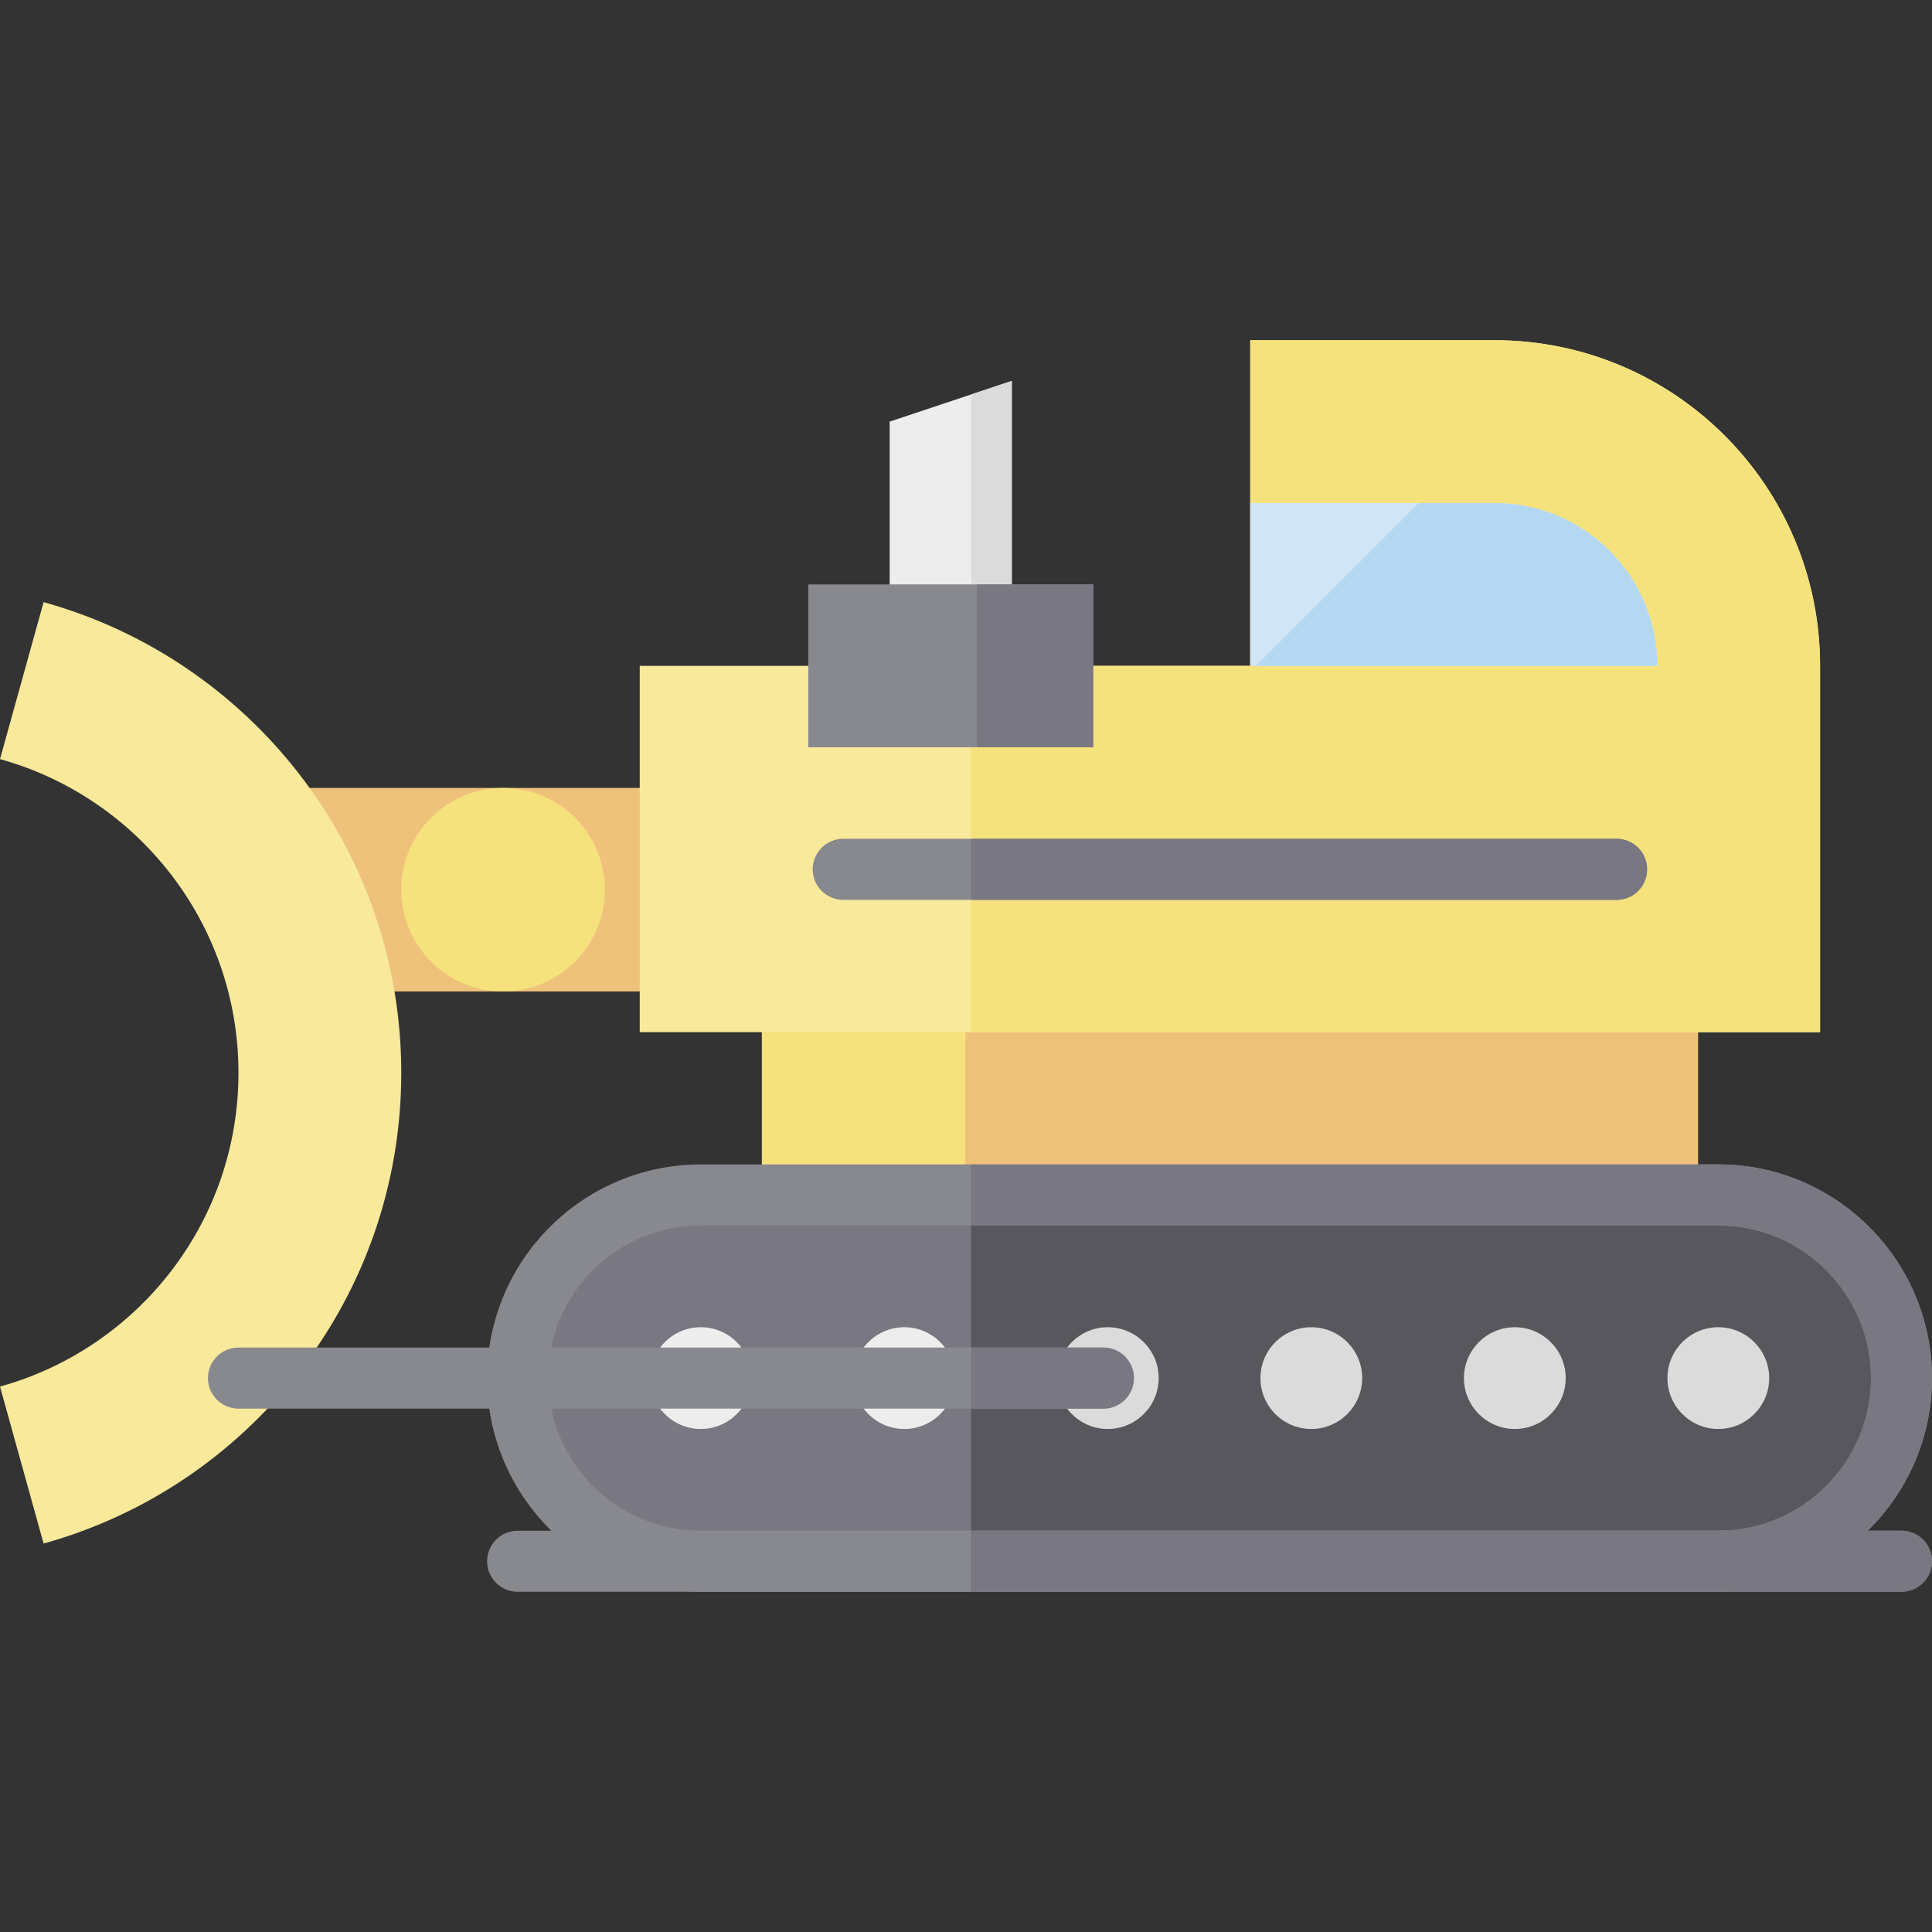 <?xml version="1.0" encoding="iso-8859-1"?>
<!-- Uploaded to: SVG Repo, www.svgrepo.com, Generator: SVG Repo Mixer Tools -->
<svg version="1.1" id="Layer_1" xmlns="http://www.w3.org/2000/svg" xmlns:xlink="http://www.w3.org/1999/xlink" 
	 viewBox="0 0 512 512" xml:space="preserve">
<rect x="0" y="0" width="512" height="512" fill="#333333" stroke="none"/>
<rect x="201.897" y="262.742" style="fill:#F6E27D;" width="248.084" height="64.718"/>
<rect x="255.828" y="262.742" style="fill:#EFC27B;" width="194.153" height="64.718"/>
<path style="fill:#797781;" d="M455.372,316.673H185.716c-26.805,0-48.538,21.733-48.538,48.538
	c0,26.805,21.733,48.538,48.538,48.538h269.656c26.805,0,48.538-21.733,48.538-48.538
	C503.91,338.406,482.177,316.673,455.372,316.673z"/>
<path style="fill:#58575D;" d="M455.372,316.673H257.348v97.076h198.024c26.805,0,48.538-21.733,48.538-48.538
	C503.91,338.406,482.177,316.673,455.372,316.673z"/>
<rect x="73.983" y="208.811" style="fill:#EFC27B;" width="107.863" height="53.931"/>
<path style="fill:#F8E99B;" d="M63.196,284.314c0-39.655-26.757-73.038-63.196-83.139l11.554-41.597
	c54.658,15.15,94.786,65.255,94.786,124.737S66.214,393.901,11.554,409.051L0,367.453C36.438,357.352,63.196,323.969,63.196,284.314
	z"/>
<circle style="fill:#F6E27D;" cx="133.307" cy="235.777" r="26.966"/>
<path style="fill:#F8E99B;" d="M169.536,176.451v97.076h312.802v-97.076c0-47.657-38.633-86.29-86.29-86.29H331.33v86.29H169.536z"
	/>
<path style="fill:#F6E27D;" d="M482.338,176.451c0-47.657-38.633-86.29-86.29-86.29H331.33v86.29h-73.982v97.076h224.99
	L482.338,176.451L482.338,176.451z"/>
<polygon style="fill:#EDEDED;" points="268.135,176.451 235.776,176.451 235.776,111.734 268.135,100.948 "/>
<polygon style="fill:#DBDBDB;" points="268.135,100.948 257.348,104.543 257.348,176.451 268.135,176.451 "/>
<g>
	<path style="fill:#EDEDED;" d="M239.647,378.694c-7.435,0-13.483-6.048-13.483-13.483c0-7.435,6.048-13.483,13.483-13.483
		s13.483,6.048,13.483,13.483C253.13,372.646,247.081,378.694,239.647,378.694z"/>
	<path style="fill:#EDEDED;" d="M185.716,378.694c-7.435,0-13.483-6.048-13.483-13.483c0-7.435,6.048-13.483,13.483-13.483
		c7.435,0,13.483,6.048,13.483,13.483C199.198,372.646,193.15,378.694,185.716,378.694z"/>
</g>
<g>
	<path style="fill:#DBDBDB;" d="M347.51,378.694c-7.435,0-13.483-6.048-13.483-13.483c0-7.435,6.048-13.483,13.483-13.483
		c7.434,0,13.483,6.048,13.483,13.483C360.992,372.646,354.943,378.694,347.51,378.694z"/>
	<path style="fill:#DBDBDB;" d="M455.372,378.694c-7.435,0-13.483-6.048-13.483-13.483c0-7.435,6.048-13.483,13.483-13.483
		c7.434,0,13.483,6.048,13.483,13.483C468.855,372.646,462.806,378.694,455.372,378.694z"/>
	<path style="fill:#DBDBDB;" d="M401.441,378.694c-7.435,0-13.483-6.048-13.483-13.483c0-7.435,6.048-13.483,13.483-13.483
		c7.434,0,13.483,6.048,13.483,13.483C414.924,372.646,408.875,378.694,401.441,378.694z"/>
	<path style="fill:#DBDBDB;" d="M293.578,378.694c-7.435,0-13.483-6.048-13.483-13.483c0-7.435,6.048-13.483,13.483-13.483
		c7.434,0,13.483,6.048,13.483,13.483C307.061,372.646,301.012,378.694,293.578,378.694z"/>
</g>
<g>
	<path style="fill:#88888F;" d="M455.372,421.839H185.716c-31.225,0-56.628-25.403-56.628-56.628s25.403-56.628,56.628-56.628
		h269.656c31.225,0,56.628,25.403,56.628,56.628S486.597,421.839,455.372,421.839z M185.716,324.762
		c-22.304,0-40.448,18.145-40.448,40.448s18.145,40.448,40.448,40.448h269.656c22.304,0,40.448-18.145,40.448-40.448
		s-18.145-40.448-40.448-40.448H185.716z"/>
	<path style="fill:#88888F;" d="M503.91,421.839H137.177c-4.468,0-8.09-3.622-8.09-8.09c0-4.468,3.622-8.09,8.09-8.09H503.91
		c4.468,0,8.09,3.622,8.09,8.09C512,418.217,508.378,421.839,503.91,421.839z"/>
	<path style="fill:#88888F;" d="M428.406,238.472H223.468c-4.468,0-8.09-3.622-8.09-8.09s3.622-8.09,8.09-8.09h204.939
		c4.468,0,8.09,3.622,8.09,8.09S432.874,238.472,428.406,238.472z"/>
</g>
<path style="fill:#D1E5F5;" d="M396.048,133.306c23.828,0,43.145,19.317,43.145,43.145h-43.145H331.33v-43.145
	C331.33,133.306,396.048,133.306,396.048,133.306z"/>
<rect x="214.204" y="154.88" style="fill:#88888F;" width="75.504" height="43.145"/>
<g>
	<rect x="258.87" y="154.88" style="fill:#797781;" width="30.837" height="43.145"/>
	<path style="fill:#797781;" d="M428.406,222.293H257.348v16.179h171.058c4.468,0,8.09-3.622,8.09-8.09
		S432.874,222.293,428.406,222.293z"/>
	<path style="fill:#797781;" d="M455.372,308.583H257.348v16.179h198.024c22.304,0,40.448,18.145,40.448,40.448
		s-18.145,40.448-40.448,40.448H257.348v16.179h198.024c31.225,0,56.628-25.403,56.628-56.628S486.597,308.583,455.372,308.583z"/>
	<path style="fill:#797781;" d="M503.91,405.659H257.348v16.179H503.91c4.468,0,8.09-3.622,8.09-8.09
		C512,409.281,508.378,405.659,503.91,405.659z"/>
</g>
<path style="fill:#88888F;" d="M292.404,373.301H63.196c-4.468,0-8.09-3.622-8.09-8.09c0-4.468,3.622-8.09,8.09-8.09h229.208
	c4.468,0,8.09,3.622,8.09,8.09C300.493,369.679,296.871,373.301,292.404,373.301z"/>
<path style="fill:#797781;" d="M292.404,357.121h-35.055v16.179h35.055c4.468,0,8.09-3.622,8.09-8.09
	C300.493,360.743,296.871,357.121,292.404,357.121z"/>
<path style="fill:#B4D8F1;" d="M396.048,133.306h-20.051l-43.145,43.145h63.196h43.145
	C439.193,152.623,419.876,133.306,396.048,133.306z"/>
</svg>